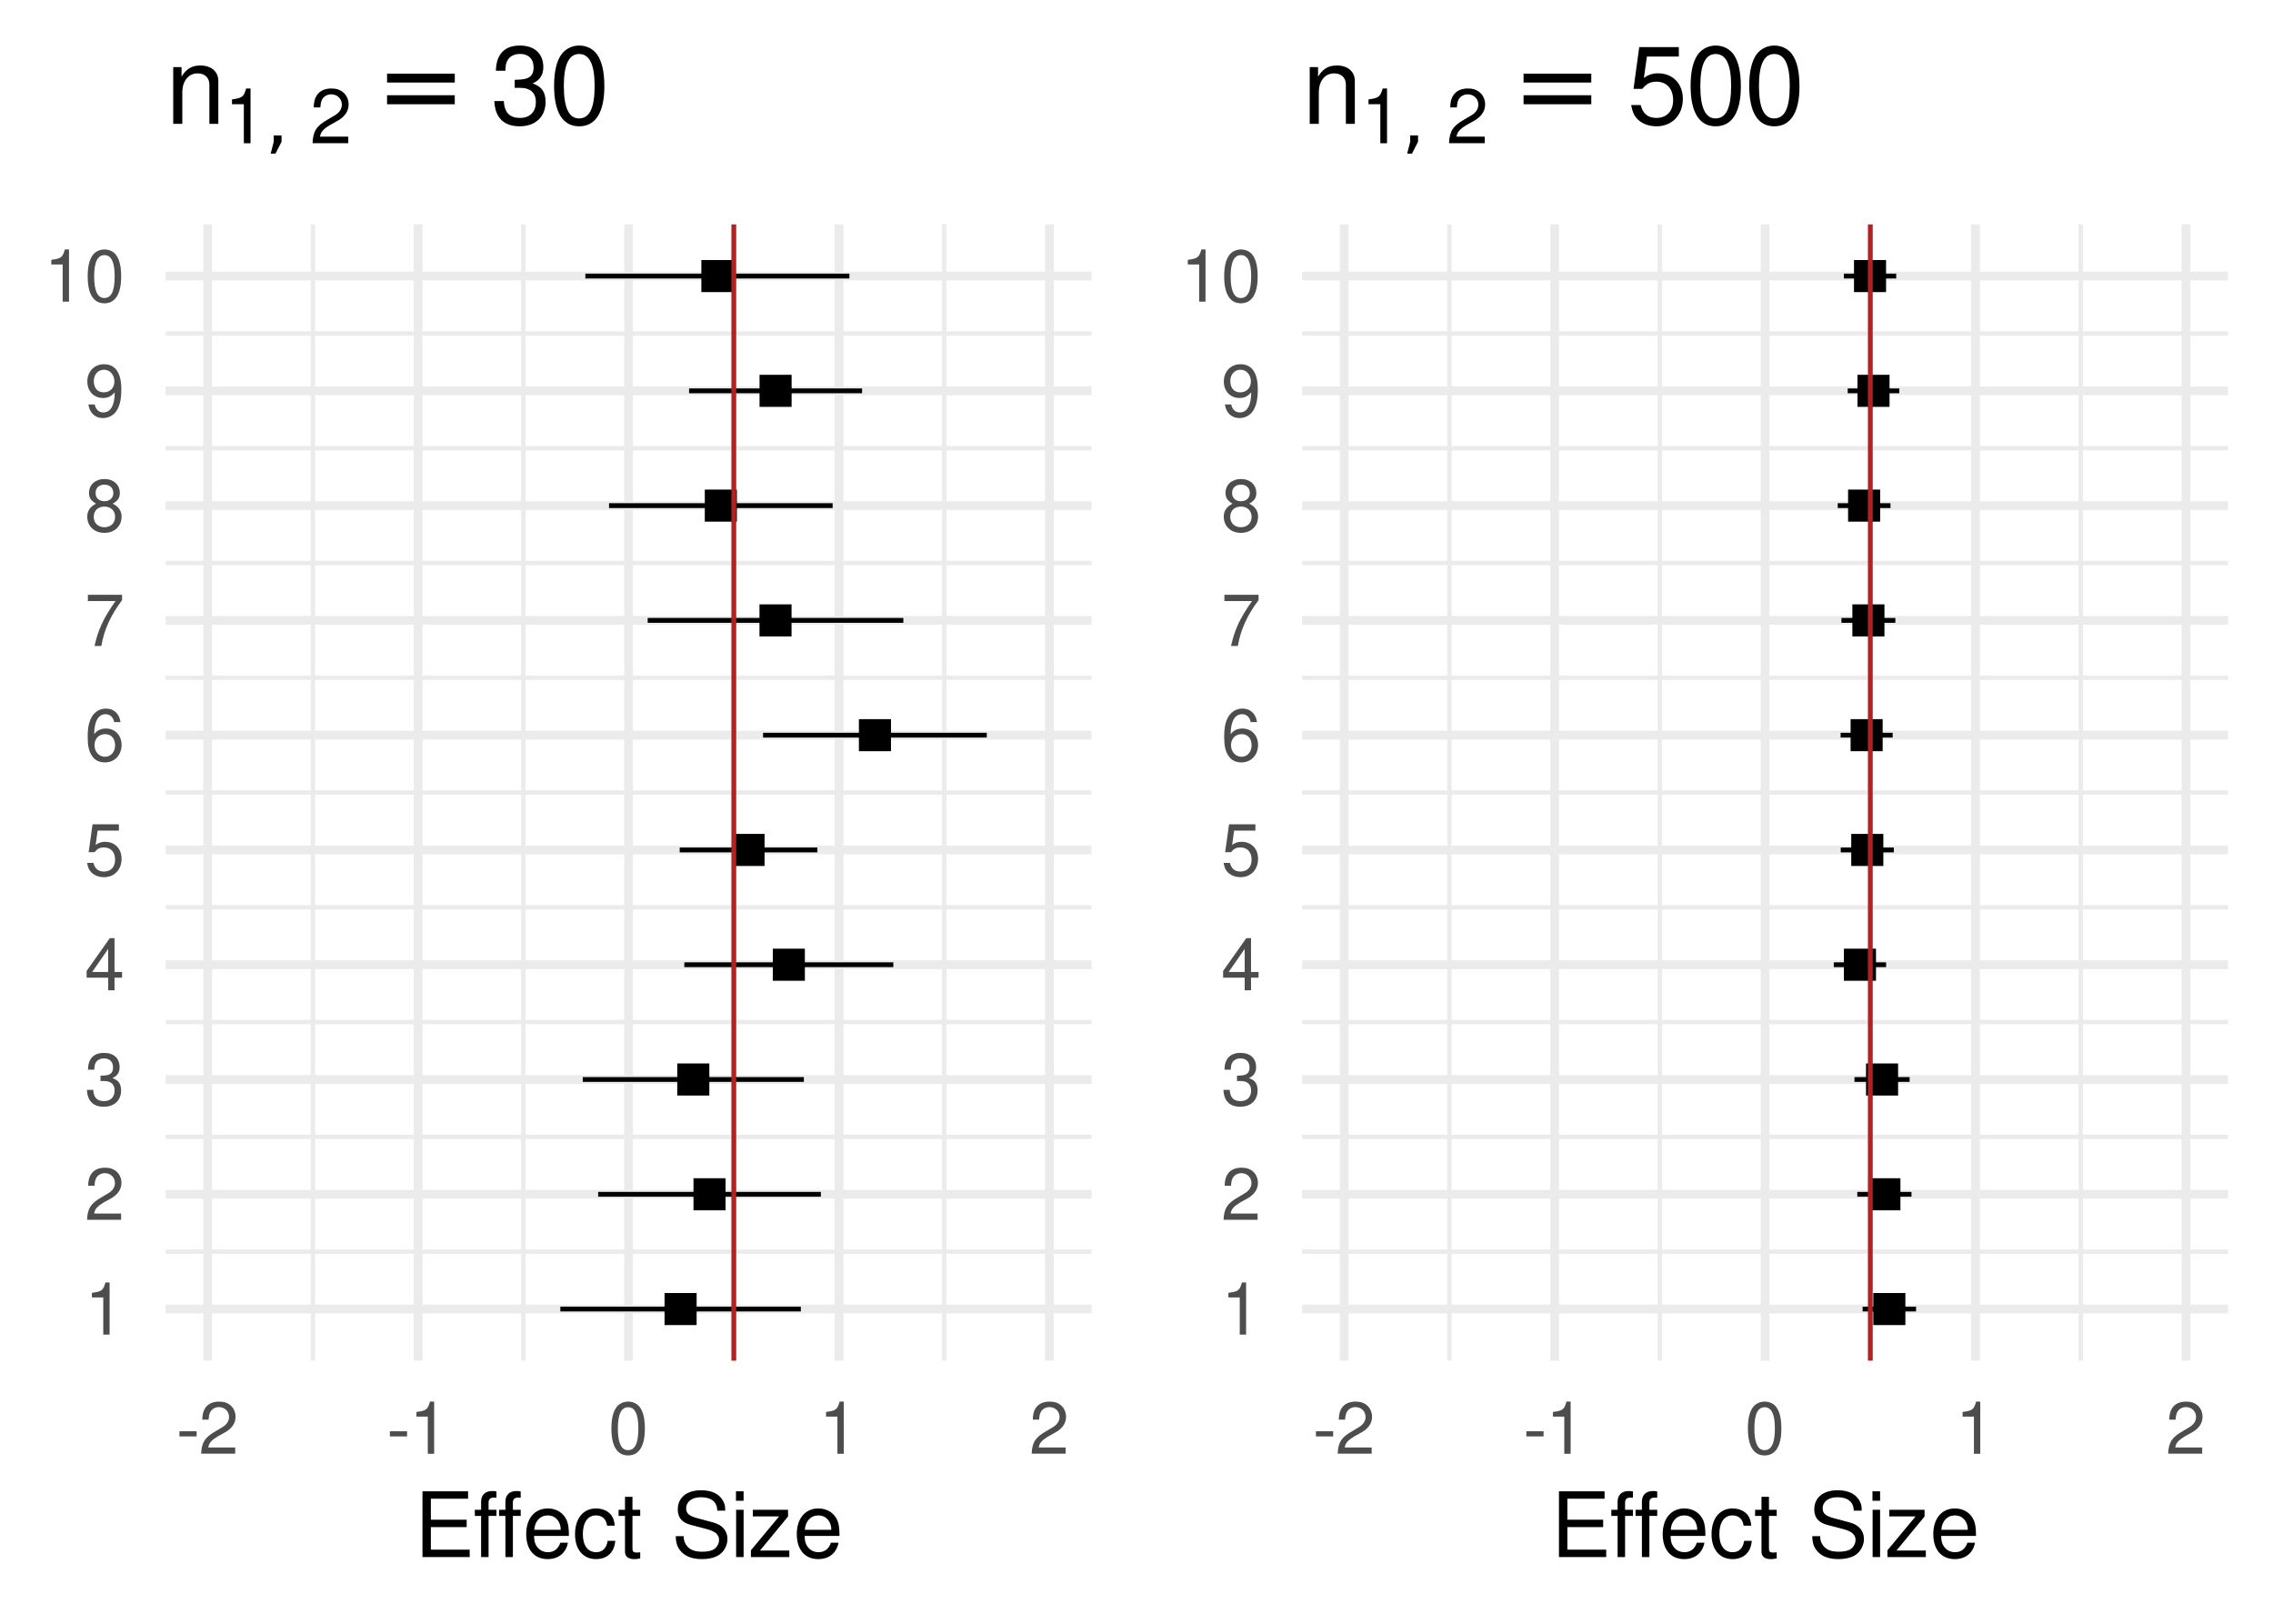 <?xml version="1.0" encoding="UTF-8"?>
<svg xmlns="http://www.w3.org/2000/svg" xmlns:xlink="http://www.w3.org/1999/xlink" width="504pt" height="360pt" viewBox="0 0 504 360" version="1.1">
<defs>
<g>
<symbol overflow="visible" id="glyph0-0">
<path style="stroke:none;" d=""/>
</symbol>
<symbol overflow="visible" id="glyph0-1">
<path style="stroke:none;" d="M 4.141 -8.234 L 4.141 0 L 5.547 0 L 5.547 -11.562 L 4.625 -11.562 C 4.125 -9.797 3.812 -9.547 1.625 -9.266 L 1.625 -8.234 Z M 4.141 -8.234 "/>
</symbol>
<symbol overflow="visible" id="glyph0-2">
<path style="stroke:none;" d="M 8.094 -1.391 L 2.125 -1.391 C 2.266 -2.359 2.781 -2.953 4.172 -3.812 L 5.781 -4.703 C 7.359 -5.578 8.172 -6.766 8.172 -8.188 C 8.172 -9.156 7.797 -10.047 7.125 -10.672 C 6.453 -11.281 5.609 -11.562 4.547 -11.562 C 3.109 -11.562 2.031 -11.062 1.406 -10.062 C 1.016 -9.453 0.828 -8.734 0.797 -7.562 L 2.203 -7.562 C 2.25 -8.359 2.359 -8.812 2.547 -9.203 C 2.906 -9.906 3.641 -10.344 4.5 -10.344 C 5.781 -10.344 6.734 -9.406 6.734 -8.156 C 6.734 -7.234 6.203 -6.438 5.203 -5.859 L 3.734 -4.984 C 1.359 -3.625 0.672 -2.547 0.547 -0.016 L 8.094 -0.016 Z M 8.094 -1.391 "/>
</symbol>
<symbol overflow="visible" id="glyph0-3">
<path style="stroke:none;" d="M 3.531 -5.328 L 4.297 -5.328 C 5.844 -5.328 6.656 -4.609 6.656 -3.219 C 6.656 -1.766 5.781 -0.875 4.312 -0.875 C 2.766 -0.875 2.016 -1.656 1.922 -3.359 L 0.516 -3.359 C 0.578 -2.438 0.734 -1.828 1.016 -1.312 C 1.594 -0.188 2.703 0.375 4.25 0.375 C 6.594 0.375 8.094 -1.047 8.094 -3.234 C 8.094 -4.703 7.531 -5.5 6.172 -5.984 C 7.234 -6.422 7.766 -7.219 7.766 -8.391 C 7.766 -10.375 6.469 -11.562 4.297 -11.562 C 2.016 -11.562 0.797 -10.281 0.75 -7.844 L 2.156 -7.844 C 2.172 -8.547 2.234 -8.938 2.422 -9.297 C 2.734 -9.953 3.438 -10.344 4.312 -10.344 C 5.562 -10.344 6.312 -9.578 6.312 -8.344 C 6.312 -7.516 6.031 -7.031 5.406 -6.75 C 5.031 -6.594 4.516 -6.531 3.531 -6.516 Z M 3.531 -5.328 "/>
</symbol>
<symbol overflow="visible" id="glyph0-4">
<path style="stroke:none;" d="M 5.234 -2.797 L 5.234 0 L 6.641 0 L 6.641 -2.797 L 8.312 -2.797 L 8.312 -4.062 L 6.641 -4.062 L 6.641 -11.562 L 5.594 -11.562 L 0.453 -4.281 L 0.453 -2.797 Z M 5.234 -4.062 L 1.688 -4.062 L 5.234 -9.172 Z M 5.234 -4.062 "/>
</symbol>
<symbol overflow="visible" id="glyph0-5">
<path style="stroke:none;" d="M 7.609 -11.344 L 1.766 -11.344 L 0.906 -5.172 L 2.203 -5.172 C 2.859 -5.953 3.406 -6.219 4.297 -6.219 C 5.828 -6.219 6.766 -5.188 6.766 -3.5 C 6.766 -1.875 5.828 -0.875 4.281 -0.875 C 3.062 -0.875 2.297 -1.5 1.969 -2.781 L 0.562 -2.781 C 0.75 -1.859 0.906 -1.406 1.25 -0.984 C 1.891 -0.125 3.047 0.375 4.312 0.375 C 6.609 0.375 8.203 -1.297 8.203 -3.703 C 8.203 -5.938 6.719 -7.469 4.547 -7.469 C 3.75 -7.469 3.109 -7.266 2.453 -6.781 L 2.891 -9.953 L 7.609 -9.953 Z M 7.609 -11.344 "/>
</symbol>
<symbol overflow="visible" id="glyph0-6">
<path style="stroke:none;" d="M 7.969 -8.562 C 7.703 -10.453 6.484 -11.562 4.75 -11.562 C 3.5 -11.562 2.391 -10.953 1.719 -9.922 C 0.984 -8.781 0.688 -7.375 0.688 -5.281 C 0.688 -3.328 0.953 -2.094 1.641 -1.078 C 2.25 -0.125 3.25 0.375 4.5 0.375 C 6.656 0.375 8.203 -1.25 8.203 -3.5 C 8.203 -5.625 6.766 -7.141 4.734 -7.141 C 3.609 -7.141 2.734 -6.719 2.125 -5.875 C 2.141 -8.734 3.047 -10.312 4.656 -10.312 C 5.641 -10.312 6.344 -9.688 6.562 -8.562 Z M 4.562 -5.891 C 5.922 -5.891 6.766 -4.922 6.766 -3.391 C 6.766 -1.938 5.812 -0.875 4.516 -0.875 C 3.203 -0.875 2.203 -1.984 2.203 -3.453 C 2.203 -4.891 3.172 -5.891 4.562 -5.891 Z M 4.562 -5.891 "/>
</symbol>
<symbol overflow="visible" id="glyph0-7">
<path style="stroke:none;" d="M 8.312 -11.344 L 0.734 -11.344 L 0.734 -9.953 L 6.859 -9.953 C 4.156 -6.094 3.062 -3.734 2.203 0 L 3.719 0 C 4.344 -3.625 5.766 -6.75 8.312 -10.156 Z M 8.312 -11.344 "/>
</symbol>
<symbol overflow="visible" id="glyph0-8">
<path style="stroke:none;" d="M 6.25 -6.094 C 7.438 -6.812 7.812 -7.391 7.812 -8.484 C 7.812 -10.297 6.422 -11.562 4.406 -11.562 C 2.406 -11.562 0.984 -10.297 0.984 -8.5 C 0.984 -7.391 1.359 -6.828 2.531 -6.094 C 1.234 -5.438 0.594 -4.5 0.594 -3.219 C 0.594 -1.109 2.141 0.375 4.406 0.375 C 6.641 0.375 8.203 -1.109 8.203 -3.219 C 8.203 -4.5 7.562 -5.438 6.25 -6.094 Z M 4.406 -10.312 C 5.594 -10.312 6.375 -9.594 6.375 -8.453 C 6.375 -7.359 5.578 -6.641 4.406 -6.641 C 3.203 -6.641 2.438 -7.359 2.438 -8.484 C 2.438 -9.594 3.203 -10.312 4.406 -10.312 Z M 4.406 -5.453 C 5.812 -5.453 6.766 -4.531 6.766 -3.188 C 6.766 -1.797 5.828 -0.875 4.375 -0.875 C 2.984 -0.875 2.031 -1.828 2.031 -3.172 C 2.031 -4.547 2.969 -5.453 4.406 -5.453 Z M 4.406 -5.453 "/>
</symbol>
<symbol overflow="visible" id="glyph0-9">
<path style="stroke:none;" d="M 0.844 -2.641 C 1.125 -0.75 2.344 0.375 4.062 0.375 C 5.328 0.375 6.453 -0.234 7.125 -1.281 C 7.828 -2.422 8.141 -3.828 8.141 -5.922 C 8.141 -7.875 7.859 -9.109 7.188 -10.125 C 6.562 -11.078 5.562 -11.562 4.312 -11.562 C 2.156 -11.562 0.609 -9.953 0.609 -7.719 C 0.609 -5.578 2.047 -4.078 4.094 -4.078 C 5.172 -4.078 5.969 -4.469 6.688 -5.344 C 6.672 -2.469 5.781 -0.875 4.156 -0.875 C 3.172 -0.875 2.484 -1.516 2.25 -2.641 Z M 4.297 -10.344 C 5.609 -10.344 6.609 -9.234 6.609 -7.75 C 6.609 -6.312 5.641 -5.328 4.25 -5.328 C 2.891 -5.328 2.047 -6.281 2.047 -7.828 C 2.047 -9.281 2.984 -10.344 4.297 -10.344 Z M 4.297 -10.344 "/>
</symbol>
<symbol overflow="visible" id="glyph0-10">
<path style="stroke:none;" d="M 4.406 -11.562 C 3.344 -11.562 2.391 -11.094 1.797 -10.297 C 1.062 -9.281 0.688 -7.75 0.688 -5.594 C 0.688 -1.703 1.969 0.375 4.406 0.375 C 6.797 0.375 8.109 -1.703 8.109 -5.5 C 8.109 -7.75 7.766 -9.25 7.016 -10.297 C 6.422 -11.109 5.469 -11.562 4.406 -11.562 Z M 4.406 -10.312 C 5.922 -10.312 6.672 -8.766 6.672 -5.625 C 6.672 -2.344 5.938 -0.797 4.375 -0.797 C 2.875 -0.797 2.125 -2.406 2.125 -5.578 C 2.125 -8.766 2.875 -10.312 4.406 -10.312 Z M 4.406 -10.312 "/>
</symbol>
<symbol overflow="visible" id="glyph0-11">
<path style="stroke:none;" d="M 4.547 -4.984 L 0.734 -4.984 L 0.734 -3.844 L 4.547 -3.844 Z M 4.547 -4.984 "/>
</symbol>
<symbol overflow="visible" id="glyph1-0">
<path style="stroke:none;" d=""/>
</symbol>
<symbol overflow="visible" id="glyph1-1">
<path style="stroke:none;" d="M 3.656 -6.641 L 11.594 -6.641 L 11.594 -8.281 L 3.656 -8.281 L 3.656 -12.938 L 11.906 -12.938 L 11.906 -14.578 L 1.797 -14.578 L 1.797 0 L 12.266 0 L 12.266 -1.641 L 3.656 -1.641 Z M 3.656 -6.641 "/>
</symbol>
<symbol overflow="visible" id="glyph1-2">
<path style="stroke:none;" d="M 5.203 -10.484 L 3.453 -10.484 L 3.453 -12.125 C 3.453 -12.812 3.844 -13.188 4.625 -13.188 C 4.766 -13.188 4.812 -13.188 5.203 -13.156 L 5.203 -14.547 C 4.812 -14.625 4.594 -14.641 4.266 -14.641 C 2.719 -14.641 1.797 -13.766 1.797 -12.266 L 1.797 -10.484 L 0.406 -10.484 L 0.406 -9.125 L 1.797 -9.125 L 1.797 0 L 3.453 0 L 3.453 -9.125 L 5.203 -9.125 Z M 10.578 -10.484 L 8.844 -10.484 L 8.844 -12.125 C 8.844 -12.812 9.219 -13.188 10 -13.188 C 10.141 -13.188 10.203 -13.188 10.578 -13.156 L 10.578 -14.547 C 10.203 -14.625 9.984 -14.641 9.641 -14.641 C 8.094 -14.641 7.188 -13.766 7.188 -12.266 L 7.188 -10.484 L 5.781 -10.484 L 5.781 -9.125 L 7.188 -9.125 L 7.188 0 L 8.844 0 L 8.844 -9.125 L 10.578 -9.125 Z M 10.578 -10.484 "/>
</symbol>
<symbol overflow="visible" id="glyph1-3">
<path style="stroke:none;" d="M 10.266 -4.688 C 10.266 -6.281 10.141 -7.234 9.844 -8.016 C 9.156 -9.734 7.562 -10.781 5.594 -10.781 C 2.688 -10.781 0.797 -8.562 0.797 -5.094 C 0.797 -1.641 2.594 0.453 5.562 0.453 C 7.953 0.453 9.625 -0.906 10.047 -3.188 L 8.359 -3.188 C 7.906 -1.797 6.953 -1.078 5.625 -1.078 C 4.562 -1.078 3.656 -1.562 3.094 -2.438 C 2.703 -3.047 2.562 -3.641 2.547 -4.688 Z M 2.578 -6.047 C 2.719 -7.984 3.906 -9.234 5.578 -9.234 C 7.281 -9.234 8.453 -7.922 8.453 -6.047 Z M 2.578 -6.047 "/>
</symbol>
<symbol overflow="visible" id="glyph1-4">
<path style="stroke:none;" d="M 9.422 -6.953 C 9.344 -7.984 9.125 -8.641 8.719 -9.219 C 8 -10.203 6.734 -10.781 5.281 -10.781 C 2.438 -10.781 0.625 -8.547 0.625 -5.062 C 0.625 -1.688 2.422 0.453 5.266 0.453 C 7.766 0.453 9.344 -1.047 9.547 -3.594 L 7.859 -3.594 C 7.578 -1.922 6.719 -1.078 5.297 -1.078 C 3.453 -1.078 2.359 -2.578 2.359 -5.062 C 2.359 -7.688 3.438 -9.234 5.266 -9.234 C 6.656 -9.234 7.547 -8.422 7.734 -6.953 Z M 9.422 -6.953 "/>
</symbol>
<symbol overflow="visible" id="glyph1-5">
<path style="stroke:none;" d="M 5.078 -10.484 L 3.359 -10.484 L 3.359 -13.359 L 1.703 -13.359 L 1.703 -10.484 L 0.281 -10.484 L 0.281 -9.125 L 1.703 -9.125 L 1.703 -1.203 C 1.703 -0.125 2.422 0.453 3.719 0.453 C 4.156 0.453 4.516 0.422 5.078 0.312 L 5.078 -1.078 C 4.844 -1.016 4.625 -1 4.281 -1 C 3.562 -1 3.359 -1.203 3.359 -1.938 L 3.359 -9.125 L 5.078 -9.125 Z M 5.078 -10.484 "/>
</symbol>
<symbol overflow="visible" id="glyph1-6">
<path style="stroke:none;" d=""/>
</symbol>
<symbol overflow="visible" id="glyph1-7">
<path style="stroke:none;" d="M 11.922 -10.297 C 11.922 -11.297 11.859 -11.578 11.547 -12.266 C 10.734 -13.938 9.047 -14.812 6.578 -14.812 C 3.375 -14.812 1.406 -13.188 1.406 -10.547 C 1.406 -8.766 2.344 -7.641 4.266 -7.141 L 7.875 -6.188 C 9.734 -5.703 10.562 -4.953 10.562 -3.812 C 10.562 -3.047 10.141 -2.234 9.516 -1.797 C 8.938 -1.375 8.016 -1.188 6.844 -1.188 C 5.234 -1.188 4.188 -1.562 3.484 -2.406 C 2.938 -3.047 2.703 -3.734 2.719 -4.641 L 0.953 -4.641 C 0.984 -3.297 1.234 -2.422 1.812 -1.625 C 2.812 -0.234 4.5 0.453 6.719 0.453 C 8.453 0.453 9.875 0.062 10.812 -0.656 C 11.797 -1.438 12.422 -2.734 12.422 -4 C 12.422 -5.797 11.297 -7.125 9.312 -7.656 L 5.656 -8.641 C 3.906 -9.125 3.266 -9.688 3.266 -10.797 C 3.266 -12.281 4.562 -13.266 6.516 -13.266 C 8.844 -13.266 10.141 -12.219 10.156 -10.297 Z M 11.922 -10.297 "/>
</symbol>
<symbol overflow="visible" id="glyph1-8">
<path style="stroke:none;" d="M 3 -10.484 L 1.344 -10.484 L 1.344 0 L 3 0 Z M 3 -14.578 L 1.312 -14.578 L 1.312 -12.484 L 3 -12.484 Z M 3 -14.578 "/>
</symbol>
<symbol overflow="visible" id="glyph1-9">
<path style="stroke:none;" d="M 8.859 -10.484 L 1.047 -10.484 L 1.047 -9.016 L 6.875 -9.016 L 0.625 -1.5 L 0.625 0 L 9.141 0 L 9.141 -1.453 L 2.641 -1.453 L 8.859 -9 Z M 8.859 -10.484 "/>
</symbol>
<symbol overflow="visible" id="glyph2-0">
<path style="stroke:none;" d=""/>
</symbol>
<symbol overflow="visible" id="glyph2-1">
<path style="stroke:none;" d="M 1.688 -12.578 L 1.688 0 L 3.703 0 L 3.703 -6.938 C 3.703 -9.5 5.047 -11.188 7.109 -11.188 C 8.688 -11.188 9.703 -10.219 9.703 -8.719 L 9.703 0 L 11.688 0 L 11.688 -9.5 C 11.688 -11.594 10.125 -12.938 7.703 -12.938 C 5.828 -12.938 4.625 -12.219 3.531 -10.469 L 3.531 -12.578 Z M 1.688 -12.578 "/>
</symbol>
<symbol overflow="visible" id="glyph2-2">
<path style="stroke:none;" d="M 5.297 -7.984 L 6.453 -7.984 C 8.766 -7.984 9.984 -6.906 9.984 -4.828 C 9.984 -2.641 8.656 -1.312 6.484 -1.312 C 4.156 -1.312 3.031 -2.5 2.875 -5.047 L 0.766 -5.047 C 0.859 -3.641 1.109 -2.734 1.516 -1.969 C 2.406 -0.281 4.062 0.547 6.391 0.547 C 9.891 0.547 12.141 -1.562 12.141 -4.844 C 12.141 -7.062 11.297 -8.25 9.266 -8.969 C 10.844 -9.625 11.641 -10.828 11.641 -12.578 C 11.641 -15.547 9.703 -17.359 6.453 -17.359 C 3.031 -17.359 1.203 -15.438 1.125 -11.766 L 3.234 -11.766 C 3.266 -12.812 3.359 -13.422 3.625 -13.938 C 4.109 -14.922 5.156 -15.5 6.484 -15.5 C 8.359 -15.5 9.484 -14.375 9.484 -12.5 C 9.484 -11.281 9.047 -10.531 8.109 -10.125 C 7.531 -9.891 6.766 -9.797 5.297 -9.766 Z M 5.297 -7.984 "/>
</symbol>
<symbol overflow="visible" id="glyph2-3">
<path style="stroke:none;" d="M 6.594 -17.359 C 5.016 -17.359 3.578 -16.625 2.688 -15.453 C 1.578 -13.922 1.031 -11.609 1.031 -8.406 C 1.031 -2.547 2.953 0.547 6.594 0.547 C 10.203 0.547 12.172 -2.547 12.172 -8.25 C 12.172 -11.609 11.641 -13.875 10.516 -15.453 C 9.625 -16.656 8.203 -17.359 6.594 -17.359 Z M 6.594 -15.484 C 8.875 -15.484 10.016 -13.156 10.016 -8.453 C 10.016 -3.5 8.906 -1.203 6.547 -1.203 C 4.312 -1.203 3.188 -3.594 3.188 -8.375 C 3.188 -13.156 4.312 -15.484 6.594 -15.484 Z M 6.594 -15.484 "/>
</symbol>
<symbol overflow="visible" id="glyph2-4">
<path style="stroke:none;" d="M 11.422 -17.016 L 2.641 -17.016 L 1.375 -7.75 L 3.312 -7.75 C 4.297 -8.922 5.109 -9.344 6.453 -9.344 C 8.734 -9.344 10.156 -7.781 10.156 -5.25 C 10.156 -2.812 8.734 -1.312 6.438 -1.312 C 4.578 -1.312 3.453 -2.25 2.953 -4.172 L 0.844 -4.172 C 1.125 -2.781 1.375 -2.109 1.875 -1.484 C 2.828 -0.188 4.562 0.547 6.484 0.547 C 9.906 0.547 12.312 -1.938 12.312 -5.547 C 12.312 -8.906 10.078 -11.203 6.812 -11.203 C 5.609 -11.203 4.656 -10.891 3.672 -10.172 L 4.344 -14.922 L 11.422 -14.922 Z M 11.422 -17.016 "/>
</symbol>
<symbol overflow="visible" id="glyph3-0">
<path style="stroke:none;" d=""/>
</symbol>
<symbol overflow="visible" id="glyph3-1">
<path style="stroke:none;" d="M 4.344 -8.656 L 4.344 0 L 5.828 0 L 5.828 -12.141 L 4.859 -12.141 C 4.328 -10.281 4 -10.031 1.719 -9.719 L 1.719 -8.656 Z M 4.344 -8.656 "/>
</symbol>
<symbol overflow="visible" id="glyph3-2">
<path style="stroke:none;" d="M 8.5 -1.469 L 2.234 -1.469 C 2.391 -2.469 2.922 -3.109 4.391 -4 L 6.062 -4.938 C 7.719 -5.859 8.578 -7.109 8.578 -8.594 C 8.578 -9.609 8.188 -10.547 7.469 -11.203 C 6.766 -11.844 5.891 -12.141 4.766 -12.141 C 3.266 -12.141 2.141 -11.609 1.484 -10.562 C 1.062 -9.922 0.875 -9.172 0.844 -7.938 L 2.312 -7.938 C 2.375 -8.766 2.469 -9.25 2.672 -9.656 C 3.062 -10.391 3.828 -10.844 4.719 -10.844 C 6.062 -10.844 7.078 -9.875 7.078 -8.562 C 7.078 -7.594 6.516 -6.75 5.453 -6.141 L 3.906 -5.234 C 1.422 -3.812 0.703 -2.672 0.578 -0.016 L 8.5 -0.016 Z M 8.5 -1.469 "/>
</symbol>
<symbol overflow="visible" id="glyph4-0">
<path style="stroke:none;" d="M 0.844 2.969 L 0.844 -11.844 L 9.234 -11.844 L 9.234 2.969 Z M 1.781 2.031 L 8.297 2.031 L 8.297 -10.906 L 1.781 -10.906 Z M 1.781 2.031 "/>
</symbol>
<symbol overflow="visible" id="glyph4-1">
<path style="stroke:none;" d="M 1.969 -2.078 L 3.703 -2.078 L 3.703 -0.672 L 2.359 1.953 L 1.297 1.953 L 1.969 -0.672 Z M 1.969 -2.078 "/>
</symbol>
<symbol overflow="visible" id="glyph4-2">
<path style="stroke:none;" d=""/>
</symbol>
<symbol overflow="visible" id="glyph5-0">
<path style="stroke:none;" d="M 1.203 4.25 L 1.203 -16.922 L 13.203 -16.922 L 13.203 4.25 Z M 2.547 2.906 L 11.859 2.906 L 11.859 -15.578 L 2.547 -15.578 Z M 2.547 2.906 "/>
</symbol>
<symbol overflow="visible" id="glyph5-1">
<path style="stroke:none;" d="M 2.547 -10.906 L 17.562 -10.906 L 17.562 -8.938 L 2.547 -8.938 Z M 2.547 -6.125 L 17.562 -6.125 L 17.562 -4.125 L 2.547 -4.125 Z M 2.547 -6.125 "/>
</symbol>
</g>
<clipPath id="clip1">
  <path d="M 36.723 277 L 242.039 277 L 242.039 278 L 36.723 278 Z M 36.723 277 "/>
</clipPath>
<clipPath id="clip2">
  <path d="M 36.723 251 L 242.039 251 L 242.039 253 L 36.723 253 Z M 36.723 251 "/>
</clipPath>
<clipPath id="clip3">
  <path d="M 36.723 226 L 242.039 226 L 242.039 228 L 36.723 228 Z M 36.723 226 "/>
</clipPath>
<clipPath id="clip4">
  <path d="M 36.723 200 L 242.039 200 L 242.039 202 L 36.723 202 Z M 36.723 200 "/>
</clipPath>
<clipPath id="clip5">
  <path d="M 36.723 175 L 242.039 175 L 242.039 177 L 36.723 177 Z M 36.723 175 "/>
</clipPath>
<clipPath id="clip6">
  <path d="M 36.723 149 L 242.039 149 L 242.039 151 L 36.723 151 Z M 36.723 149 "/>
</clipPath>
<clipPath id="clip7">
  <path d="M 36.723 124 L 242.039 124 L 242.039 126 L 36.723 126 Z M 36.723 124 "/>
</clipPath>
<clipPath id="clip8">
  <path d="M 36.723 98 L 242.039 98 L 242.039 100 L 36.723 100 Z M 36.723 98 "/>
</clipPath>
<clipPath id="clip9">
  <path d="M 36.723 73 L 242.039 73 L 242.039 75 L 36.723 75 Z M 36.723 73 "/>
</clipPath>
<clipPath id="clip10">
  <path d="M 68 49.754 L 70 49.754 L 70 301.68 L 68 301.68 Z M 68 49.754 "/>
</clipPath>
<clipPath id="clip11">
  <path d="M 115 49.754 L 117 49.754 L 117 301.68 L 115 301.68 Z M 115 49.754 "/>
</clipPath>
<clipPath id="clip12">
  <path d="M 162 49.754 L 164 49.754 L 164 301.68 L 162 301.68 Z M 162 49.754 "/>
</clipPath>
<clipPath id="clip13">
  <path d="M 208 49.754 L 210 49.754 L 210 301.68 L 208 301.68 Z M 208 49.754 "/>
</clipPath>
<clipPath id="clip14">
  <path d="M 36.723 289 L 242.039 289 L 242.039 292 L 36.723 292 Z M 36.723 289 "/>
</clipPath>
<clipPath id="clip15">
  <path d="M 36.723 263 L 242.039 263 L 242.039 266 L 36.723 266 Z M 36.723 263 "/>
</clipPath>
<clipPath id="clip16">
  <path d="M 36.723 238 L 242.039 238 L 242.039 241 L 36.723 241 Z M 36.723 238 "/>
</clipPath>
<clipPath id="clip17">
  <path d="M 36.723 212 L 242.039 212 L 242.039 215 L 36.723 215 Z M 36.723 212 "/>
</clipPath>
<clipPath id="clip18">
  <path d="M 36.723 187 L 242.039 187 L 242.039 190 L 36.723 190 Z M 36.723 187 "/>
</clipPath>
<clipPath id="clip19">
  <path d="M 36.723 162 L 242.039 162 L 242.039 164 L 36.723 164 Z M 36.723 162 "/>
</clipPath>
<clipPath id="clip20">
  <path d="M 36.723 136 L 242.039 136 L 242.039 139 L 36.723 139 Z M 36.723 136 "/>
</clipPath>
<clipPath id="clip21">
  <path d="M 36.723 111 L 242.039 111 L 242.039 114 L 36.723 114 Z M 36.723 111 "/>
</clipPath>
<clipPath id="clip22">
  <path d="M 36.723 85 L 242.039 85 L 242.039 88 L 36.723 88 Z M 36.723 85 "/>
</clipPath>
<clipPath id="clip23">
  <path d="M 36.723 60 L 242.039 60 L 242.039 63 L 36.723 63 Z M 36.723 60 "/>
</clipPath>
<clipPath id="clip24">
  <path d="M 45 49.754 L 48 49.754 L 48 301.68 L 45 301.68 Z M 45 49.754 "/>
</clipPath>
<clipPath id="clip25">
  <path d="M 91 49.754 L 94 49.754 L 94 301.68 L 91 301.68 Z M 91 49.754 "/>
</clipPath>
<clipPath id="clip26">
  <path d="M 138 49.754 L 141 49.754 L 141 301.68 L 138 301.68 Z M 138 49.754 "/>
</clipPath>
<clipPath id="clip27">
  <path d="M 185 49.754 L 188 49.754 L 188 301.68 L 185 301.68 Z M 185 49.754 "/>
</clipPath>
<clipPath id="clip28">
  <path d="M 231 49.754 L 234 49.754 L 234 301.68 L 231 301.68 Z M 231 49.754 "/>
</clipPath>
<clipPath id="clip29">
  <path d="M 162 49.754 L 164 49.754 L 164 301.68 L 162 301.68 Z M 162 49.754 "/>
</clipPath>
<clipPath id="clip30">
  <path d="M 288.723 277 L 494.039 277 L 494.039 278 L 288.723 278 Z M 288.723 277 "/>
</clipPath>
<clipPath id="clip31">
  <path d="M 288.723 251 L 494.039 251 L 494.039 253 L 288.723 253 Z M 288.723 251 "/>
</clipPath>
<clipPath id="clip32">
  <path d="M 288.723 226 L 494.039 226 L 494.039 228 L 288.723 228 Z M 288.723 226 "/>
</clipPath>
<clipPath id="clip33">
  <path d="M 288.723 200 L 494.039 200 L 494.039 202 L 288.723 202 Z M 288.723 200 "/>
</clipPath>
<clipPath id="clip34">
  <path d="M 288.723 175 L 494.039 175 L 494.039 177 L 288.723 177 Z M 288.723 175 "/>
</clipPath>
<clipPath id="clip35">
  <path d="M 288.723 149 L 494.039 149 L 494.039 151 L 288.723 151 Z M 288.723 149 "/>
</clipPath>
<clipPath id="clip36">
  <path d="M 288.723 124 L 494.039 124 L 494.039 126 L 288.723 126 Z M 288.723 124 "/>
</clipPath>
<clipPath id="clip37">
  <path d="M 288.723 98 L 494.039 98 L 494.039 100 L 288.723 100 Z M 288.723 98 "/>
</clipPath>
<clipPath id="clip38">
  <path d="M 288.723 73 L 494.039 73 L 494.039 75 L 288.723 75 Z M 288.723 73 "/>
</clipPath>
<clipPath id="clip39">
  <path d="M 320 49.754 L 322 49.754 L 322 301.68 L 320 301.68 Z M 320 49.754 "/>
</clipPath>
<clipPath id="clip40">
  <path d="M 367 49.754 L 369 49.754 L 369 301.68 L 367 301.68 Z M 367 49.754 "/>
</clipPath>
<clipPath id="clip41">
  <path d="M 414 49.754 L 416 49.754 L 416 301.68 L 414 301.68 Z M 414 49.754 "/>
</clipPath>
<clipPath id="clip42">
  <path d="M 460 49.754 L 462 49.754 L 462 301.68 L 460 301.68 Z M 460 49.754 "/>
</clipPath>
<clipPath id="clip43">
  <path d="M 288.723 289 L 494.039 289 L 494.039 292 L 288.723 292 Z M 288.723 289 "/>
</clipPath>
<clipPath id="clip44">
  <path d="M 288.723 263 L 494.039 263 L 494.039 266 L 288.723 266 Z M 288.723 263 "/>
</clipPath>
<clipPath id="clip45">
  <path d="M 288.723 238 L 494.039 238 L 494.039 241 L 288.723 241 Z M 288.723 238 "/>
</clipPath>
<clipPath id="clip46">
  <path d="M 288.723 212 L 494.039 212 L 494.039 215 L 288.723 215 Z M 288.723 212 "/>
</clipPath>
<clipPath id="clip47">
  <path d="M 288.723 187 L 494.039 187 L 494.039 190 L 288.723 190 Z M 288.723 187 "/>
</clipPath>
<clipPath id="clip48">
  <path d="M 288.723 162 L 494.039 162 L 494.039 164 L 288.723 164 Z M 288.723 162 "/>
</clipPath>
<clipPath id="clip49">
  <path d="M 288.723 136 L 494.039 136 L 494.039 139 L 288.723 139 Z M 288.723 136 "/>
</clipPath>
<clipPath id="clip50">
  <path d="M 288.723 111 L 494.039 111 L 494.039 114 L 288.723 114 Z M 288.723 111 "/>
</clipPath>
<clipPath id="clip51">
  <path d="M 288.723 85 L 494.039 85 L 494.039 88 L 288.723 88 Z M 288.723 85 "/>
</clipPath>
<clipPath id="clip52">
  <path d="M 288.723 60 L 494.039 60 L 494.039 63 L 288.723 63 Z M 288.723 60 "/>
</clipPath>
<clipPath id="clip53">
  <path d="M 297 49.754 L 300 49.754 L 300 301.68 L 297 301.68 Z M 297 49.754 "/>
</clipPath>
<clipPath id="clip54">
  <path d="M 343 49.754 L 346 49.754 L 346 301.68 L 343 301.68 Z M 343 49.754 "/>
</clipPath>
<clipPath id="clip55">
  <path d="M 390 49.754 L 393 49.754 L 393 301.68 L 390 301.68 Z M 390 49.754 "/>
</clipPath>
<clipPath id="clip56">
  <path d="M 437 49.754 L 440 49.754 L 440 301.68 L 437 301.68 Z M 437 49.754 "/>
</clipPath>
<clipPath id="clip57">
  <path d="M 483 49.754 L 486 49.754 L 486 301.68 L 483 301.68 Z M 483 49.754 "/>
</clipPath>
<clipPath id="clip58">
  <path d="M 414 49.754 L 416 49.754 L 416 301.68 L 414 301.68 Z M 414 49.754 "/>
</clipPath>
</defs>
<g id="surface101">
<rect x="0" y="0" width="504" height="360" style="fill:rgb(100%,100%,100%);fill-opacity:1;stroke:none;"/>
<g clip-path="url(#clip1)" clip-rule="nonzero">
<path style="fill:none;stroke-width:0.97;stroke-linecap:butt;stroke-linejoin:round;stroke:rgb(92.157%,92.157%,92.157%);stroke-opacity:1;stroke-miterlimit:10;" d="M 36.723 277.508 L 242.039 277.508 "/>
</g>
<g clip-path="url(#clip2)" clip-rule="nonzero">
<path style="fill:none;stroke-width:0.97;stroke-linecap:butt;stroke-linejoin:round;stroke:rgb(92.157%,92.157%,92.157%);stroke-opacity:1;stroke-miterlimit:10;" d="M 36.723 252.059 L 242.039 252.059 "/>
</g>
<g clip-path="url(#clip3)" clip-rule="nonzero">
<path style="fill:none;stroke-width:0.97;stroke-linecap:butt;stroke-linejoin:round;stroke:rgb(92.157%,92.157%,92.157%);stroke-opacity:1;stroke-miterlimit:10;" d="M 36.723 226.613 L 242.039 226.613 "/>
</g>
<g clip-path="url(#clip4)" clip-rule="nonzero">
<path style="fill:none;stroke-width:0.97;stroke-linecap:butt;stroke-linejoin:round;stroke:rgb(92.157%,92.157%,92.157%);stroke-opacity:1;stroke-miterlimit:10;" d="M 36.723 201.164 L 242.039 201.164 "/>
</g>
<g clip-path="url(#clip5)" clip-rule="nonzero">
<path style="fill:none;stroke-width:0.97;stroke-linecap:butt;stroke-linejoin:round;stroke:rgb(92.157%,92.157%,92.157%);stroke-opacity:1;stroke-miterlimit:10;" d="M 36.723 175.719 L 242.039 175.719 "/>
</g>
<g clip-path="url(#clip6)" clip-rule="nonzero">
<path style="fill:none;stroke-width:0.97;stroke-linecap:butt;stroke-linejoin:round;stroke:rgb(92.157%,92.157%,92.157%);stroke-opacity:1;stroke-miterlimit:10;" d="M 36.723 150.27 L 242.039 150.27 "/>
</g>
<g clip-path="url(#clip7)" clip-rule="nonzero">
<path style="fill:none;stroke-width:0.97;stroke-linecap:butt;stroke-linejoin:round;stroke:rgb(92.157%,92.157%,92.157%);stroke-opacity:1;stroke-miterlimit:10;" d="M 36.723 124.824 L 242.039 124.824 "/>
</g>
<g clip-path="url(#clip8)" clip-rule="nonzero">
<path style="fill:none;stroke-width:0.97;stroke-linecap:butt;stroke-linejoin:round;stroke:rgb(92.157%,92.157%,92.157%);stroke-opacity:1;stroke-miterlimit:10;" d="M 36.723 99.379 L 242.039 99.379 "/>
</g>
<g clip-path="url(#clip9)" clip-rule="nonzero">
<path style="fill:none;stroke-width:0.97;stroke-linecap:butt;stroke-linejoin:round;stroke:rgb(92.157%,92.157%,92.157%);stroke-opacity:1;stroke-miterlimit:10;" d="M 36.723 73.93 L 242.039 73.93 "/>
</g>
<g clip-path="url(#clip10)" clip-rule="nonzero">
<path style="fill:none;stroke-width:0.97;stroke-linecap:butt;stroke-linejoin:round;stroke:rgb(92.157%,92.157%,92.157%);stroke-opacity:1;stroke-miterlimit:10;" d="M 69.387 301.684 L 69.387 49.754 "/>
</g>
<g clip-path="url(#clip11)" clip-rule="nonzero">
<path style="fill:none;stroke-width:0.97;stroke-linecap:butt;stroke-linejoin:round;stroke:rgb(92.157%,92.157%,92.157%);stroke-opacity:1;stroke-miterlimit:10;" d="M 116.047 301.684 L 116.047 49.754 "/>
</g>
<g clip-path="url(#clip12)" clip-rule="nonzero">
<path style="fill:none;stroke-width:0.97;stroke-linecap:butt;stroke-linejoin:round;stroke:rgb(92.157%,92.157%,92.157%);stroke-opacity:1;stroke-miterlimit:10;" d="M 162.711 301.684 L 162.711 49.754 "/>
</g>
<g clip-path="url(#clip13)" clip-rule="nonzero">
<path style="fill:none;stroke-width:0.97;stroke-linecap:butt;stroke-linejoin:round;stroke:rgb(92.157%,92.157%,92.157%);stroke-opacity:1;stroke-miterlimit:10;" d="M 209.375 301.684 L 209.375 49.754 "/>
</g>
<g clip-path="url(#clip14)" clip-rule="nonzero">
<path style="fill:none;stroke-width:1.94;stroke-linecap:butt;stroke-linejoin:round;stroke:rgb(92.157%,92.157%,92.157%);stroke-opacity:1;stroke-miterlimit:10;" d="M 36.723 290.23 L 242.039 290.23 "/>
</g>
<g clip-path="url(#clip15)" clip-rule="nonzero">
<path style="fill:none;stroke-width:1.94;stroke-linecap:butt;stroke-linejoin:round;stroke:rgb(92.157%,92.157%,92.157%);stroke-opacity:1;stroke-miterlimit:10;" d="M 36.723 264.785 L 242.039 264.785 "/>
</g>
<g clip-path="url(#clip16)" clip-rule="nonzero">
<path style="fill:none;stroke-width:1.94;stroke-linecap:butt;stroke-linejoin:round;stroke:rgb(92.157%,92.157%,92.157%);stroke-opacity:1;stroke-miterlimit:10;" d="M 36.723 239.336 L 242.039 239.336 "/>
</g>
<g clip-path="url(#clip17)" clip-rule="nonzero">
<path style="fill:none;stroke-width:1.94;stroke-linecap:butt;stroke-linejoin:round;stroke:rgb(92.157%,92.157%,92.157%);stroke-opacity:1;stroke-miterlimit:10;" d="M 36.723 213.891 L 242.039 213.891 "/>
</g>
<g clip-path="url(#clip18)" clip-rule="nonzero">
<path style="fill:none;stroke-width:1.94;stroke-linecap:butt;stroke-linejoin:round;stroke:rgb(92.157%,92.157%,92.157%);stroke-opacity:1;stroke-miterlimit:10;" d="M 36.723 188.441 L 242.039 188.441 "/>
</g>
<g clip-path="url(#clip19)" clip-rule="nonzero">
<path style="fill:none;stroke-width:1.94;stroke-linecap:butt;stroke-linejoin:round;stroke:rgb(92.157%,92.157%,92.157%);stroke-opacity:1;stroke-miterlimit:10;" d="M 36.723 162.996 L 242.039 162.996 "/>
</g>
<g clip-path="url(#clip20)" clip-rule="nonzero">
<path style="fill:none;stroke-width:1.94;stroke-linecap:butt;stroke-linejoin:round;stroke:rgb(92.157%,92.157%,92.157%);stroke-opacity:1;stroke-miterlimit:10;" d="M 36.723 137.547 L 242.039 137.547 "/>
</g>
<g clip-path="url(#clip21)" clip-rule="nonzero">
<path style="fill:none;stroke-width:1.94;stroke-linecap:butt;stroke-linejoin:round;stroke:rgb(92.157%,92.157%,92.157%);stroke-opacity:1;stroke-miterlimit:10;" d="M 36.723 112.102 L 242.039 112.102 "/>
</g>
<g clip-path="url(#clip22)" clip-rule="nonzero">
<path style="fill:none;stroke-width:1.94;stroke-linecap:butt;stroke-linejoin:round;stroke:rgb(92.157%,92.157%,92.157%);stroke-opacity:1;stroke-miterlimit:10;" d="M 36.723 86.652 L 242.039 86.652 "/>
</g>
<g clip-path="url(#clip23)" clip-rule="nonzero">
<path style="fill:none;stroke-width:1.94;stroke-linecap:butt;stroke-linejoin:round;stroke:rgb(92.157%,92.157%,92.157%);stroke-opacity:1;stroke-miterlimit:10;" d="M 36.723 61.207 L 242.039 61.207 "/>
</g>
<g clip-path="url(#clip24)" clip-rule="nonzero">
<path style="fill:none;stroke-width:1.94;stroke-linecap:butt;stroke-linejoin:round;stroke:rgb(92.157%,92.157%,92.157%);stroke-opacity:1;stroke-miterlimit:10;" d="M 46.055 301.684 L 46.055 49.754 "/>
</g>
<g clip-path="url(#clip25)" clip-rule="nonzero">
<path style="fill:none;stroke-width:1.94;stroke-linecap:butt;stroke-linejoin:round;stroke:rgb(92.157%,92.157%,92.157%);stroke-opacity:1;stroke-miterlimit:10;" d="M 92.715 301.684 L 92.715 49.754 "/>
</g>
<g clip-path="url(#clip26)" clip-rule="nonzero">
<path style="fill:none;stroke-width:1.94;stroke-linecap:butt;stroke-linejoin:round;stroke:rgb(92.157%,92.157%,92.157%);stroke-opacity:1;stroke-miterlimit:10;" d="M 139.379 301.684 L 139.379 49.754 "/>
</g>
<g clip-path="url(#clip27)" clip-rule="nonzero">
<path style="fill:none;stroke-width:1.94;stroke-linecap:butt;stroke-linejoin:round;stroke:rgb(92.157%,92.157%,92.157%);stroke-opacity:1;stroke-miterlimit:10;" d="M 186.043 301.684 L 186.043 49.754 "/>
</g>
<g clip-path="url(#clip28)" clip-rule="nonzero">
<path style="fill:none;stroke-width:1.94;stroke-linecap:butt;stroke-linejoin:round;stroke:rgb(92.157%,92.157%,92.157%);stroke-opacity:1;stroke-miterlimit:10;" d="M 232.703 301.684 L 232.703 49.754 "/>
</g>
<path style=" stroke:none;fill-rule:nonzero;fill:rgb(0%,0%,0%);fill-opacity:1;" d="M 147.355 293.785 L 154.465 293.785 L 154.465 286.676 L 147.355 286.676 Z M 147.355 293.785 "/>
<path style=" stroke:none;fill-rule:nonzero;fill:rgb(0%,0%,0%);fill-opacity:1;" d="M 153.77 268.34 L 160.879 268.34 L 160.879 261.227 L 153.77 261.227 Z M 153.77 268.34 "/>
<path style=" stroke:none;fill-rule:nonzero;fill:rgb(0%,0%,0%);fill-opacity:1;" d="M 150.172 242.891 L 157.285 242.891 L 157.285 235.781 L 150.172 235.781 Z M 150.172 242.891 "/>
<path style=" stroke:none;fill-rule:nonzero;fill:rgb(0%,0%,0%);fill-opacity:1;" d="M 171.355 217.445 L 178.465 217.445 L 178.465 210.332 L 171.355 210.332 Z M 171.355 217.445 "/>
<path style=" stroke:none;fill-rule:nonzero;fill:rgb(0%,0%,0%);fill-opacity:1;" d="M 162.422 191.996 L 169.531 191.996 L 169.531 184.887 L 162.422 184.887 Z M 162.422 191.996 "/>
<path style=" stroke:none;fill-rule:nonzero;fill:rgb(0%,0%,0%);fill-opacity:1;" d="M 190.449 166.551 L 197.559 166.551 L 197.559 159.441 L 190.449 159.441 Z M 190.449 166.551 "/>
<path style=" stroke:none;fill-rule:nonzero;fill:rgb(0%,0%,0%);fill-opacity:1;" d="M 168.402 141.102 L 175.512 141.102 L 175.512 133.992 L 168.402 133.992 Z M 168.402 141.102 "/>
<path style=" stroke:none;fill-rule:nonzero;fill:rgb(0%,0%,0%);fill-opacity:1;" d="M 156.277 115.656 L 163.391 115.656 L 163.391 108.547 L 156.277 108.547 Z M 156.277 115.656 "/>
<path style=" stroke:none;fill-rule:nonzero;fill:rgb(0%,0%,0%);fill-opacity:1;" d="M 168.418 90.207 L 175.527 90.207 L 175.527 83.098 L 168.418 83.098 Z M 168.418 90.207 "/>
<path style=" stroke:none;fill-rule:nonzero;fill:rgb(0%,0%,0%);fill-opacity:1;" d="M 155.516 64.762 L 162.625 64.762 L 162.625 57.652 L 155.516 57.652 Z M 155.516 64.762 "/>
<path style="fill:none;stroke-width:1.067;stroke-linecap:butt;stroke-linejoin:round;stroke:rgb(0%,0%,0%);stroke-opacity:1;stroke-miterlimit:10;" d="M 124.25 290.23 L 177.57 290.23 "/>
<path style="fill:none;stroke-width:1.067;stroke-linecap:butt;stroke-linejoin:round;stroke:rgb(0%,0%,0%);stroke-opacity:1;stroke-miterlimit:10;" d="M 132.633 264.785 L 182.012 264.785 "/>
<path style="fill:none;stroke-width:1.067;stroke-linecap:butt;stroke-linejoin:round;stroke:rgb(0%,0%,0%);stroke-opacity:1;stroke-miterlimit:10;" d="M 129.215 239.336 L 178.242 239.336 "/>
<path style="fill:none;stroke-width:1.067;stroke-linecap:butt;stroke-linejoin:round;stroke:rgb(0%,0%,0%);stroke-opacity:1;stroke-miterlimit:10;" d="M 151.738 213.891 L 198.082 213.891 "/>
<path style="fill:none;stroke-width:1.067;stroke-linecap:butt;stroke-linejoin:round;stroke:rgb(0%,0%,0%);stroke-opacity:1;stroke-miterlimit:10;" d="M 150.711 188.441 L 181.242 188.441 "/>
<path style="fill:none;stroke-width:1.067;stroke-linecap:butt;stroke-linejoin:round;stroke:rgb(0%,0%,0%);stroke-opacity:1;stroke-miterlimit:10;" d="M 169.199 162.996 L 218.805 162.996 "/>
<path style="fill:none;stroke-width:1.067;stroke-linecap:butt;stroke-linejoin:round;stroke:rgb(0%,0%,0%);stroke-opacity:1;stroke-miterlimit:10;" d="M 143.613 137.547 L 200.301 137.547 "/>
<path style="fill:none;stroke-width:1.067;stroke-linecap:butt;stroke-linejoin:round;stroke:rgb(0%,0%,0%);stroke-opacity:1;stroke-miterlimit:10;" d="M 135.047 112.102 L 184.625 112.102 "/>
<path style="fill:none;stroke-width:1.067;stroke-linecap:butt;stroke-linejoin:round;stroke:rgb(0%,0%,0%);stroke-opacity:1;stroke-miterlimit:10;" d="M 152.793 86.652 L 191.152 86.652 "/>
<path style="fill:none;stroke-width:1.067;stroke-linecap:butt;stroke-linejoin:round;stroke:rgb(0%,0%,0%);stroke-opacity:1;stroke-miterlimit:10;" d="M 129.797 61.207 L 188.34 61.207 "/>
<g clip-path="url(#clip29)" clip-rule="nonzero">
<path style="fill:none;stroke-width:1.067;stroke-linecap:butt;stroke-linejoin:round;stroke:rgb(69.804%,13.333%,13.333%);stroke-opacity:1;stroke-miterlimit:10;" d="M 162.711 301.684 L 162.711 49.754 "/>
</g>
<g style="fill:rgb(30.196%,30.196%,30.196%);fill-opacity:1;">
  <use xlink:href="#glyph0-1" x="18.754" y="295.895"/>
</g>
<g style="fill:rgb(30.196%,30.196%,30.196%);fill-opacity:1;">
  <use xlink:href="#glyph0-2" x="18.754" y="270.449"/>
</g>
<g style="fill:rgb(30.196%,30.196%,30.196%);fill-opacity:1;">
  <use xlink:href="#glyph0-3" x="18.754" y="245"/>
</g>
<g style="fill:rgb(30.196%,30.196%,30.196%);fill-opacity:1;">
  <use xlink:href="#glyph0-4" x="18.754" y="219.555"/>
</g>
<g style="fill:rgb(30.196%,30.196%,30.196%);fill-opacity:1;">
  <use xlink:href="#glyph0-5" x="18.754" y="194.105"/>
</g>
<g style="fill:rgb(30.196%,30.196%,30.196%);fill-opacity:1;">
  <use xlink:href="#glyph0-6" x="18.754" y="168.66"/>
</g>
<g style="fill:rgb(30.196%,30.196%,30.196%);fill-opacity:1;">
  <use xlink:href="#glyph0-7" x="18.754" y="143.211"/>
</g>
<g style="fill:rgb(30.196%,30.196%,30.196%);fill-opacity:1;">
  <use xlink:href="#glyph0-8" x="18.754" y="117.766"/>
</g>
<g style="fill:rgb(30.196%,30.196%,30.196%);fill-opacity:1;">
  <use xlink:href="#glyph0-9" x="18.754" y="92.316"/>
</g>
<g style="fill:rgb(30.196%,30.196%,30.196%);fill-opacity:1;">
  <use xlink:href="#glyph0-1" x="9.754" y="66.871"/>
  <use xlink:href="#glyph0-10" x="18.754" y="66.871"/>
</g>
<g style="fill:rgb(30.196%,30.196%,30.196%);fill-opacity:1;">
  <use xlink:href="#glyph0-11" x="39.055" y="322.312"/>
  <use xlink:href="#glyph0-2" x="44.055" y="322.312"/>
</g>
<g style="fill:rgb(30.196%,30.196%,30.196%);fill-opacity:1;">
  <use xlink:href="#glyph0-11" x="85.715" y="322.312"/>
  <use xlink:href="#glyph0-1" x="90.715" y="322.312"/>
</g>
<g style="fill:rgb(30.196%,30.196%,30.196%);fill-opacity:1;">
  <use xlink:href="#glyph0-10" x="134.879" y="322.312"/>
</g>
<g style="fill:rgb(30.196%,30.196%,30.196%);fill-opacity:1;">
  <use xlink:href="#glyph0-1" x="181.543" y="322.312"/>
</g>
<g style="fill:rgb(30.196%,30.196%,30.196%);fill-opacity:1;">
  <use xlink:href="#glyph0-2" x="228.203" y="322.312"/>
</g>
<g style="fill:rgb(0%,0%,0%);fill-opacity:1;">
  <use xlink:href="#glyph1-1" x="91.879" y="345.217"/>
  <use xlink:href="#glyph1-2" x="104.879" y="345.217"/>
  <use xlink:href="#glyph1-3" x="115.879" y="345.217"/>
  <use xlink:href="#glyph1-4" x="126.879" y="345.217"/>
  <use xlink:href="#glyph1-5" x="136.879" y="345.217"/>
  <use xlink:href="#glyph1-6" x="142.879" y="345.217"/>
  <use xlink:href="#glyph1-7" x="148.879" y="345.217"/>
  <use xlink:href="#glyph1-8" x="161.879" y="345.217"/>
  <use xlink:href="#glyph1-9" x="165.879" y="345.217"/>
  <use xlink:href="#glyph1-3" x="175.879" y="345.217"/>
</g>
<g style="fill:rgb(0%,0%,0%);fill-opacity:1;">
  <use xlink:href="#glyph2-1" x="36.723" y="27.457"/>
</g>
<g style="fill:rgb(0%,0%,0%);fill-opacity:1;">
  <use xlink:href="#glyph3-1" x="49.723" y="31.759"/>
</g>
<g style="fill:rgb(0%,0%,0%);fill-opacity:1;">
  <use xlink:href="#glyph4-1" x="58.723" y="32.105"/>
</g>
<g style="fill:rgb(0%,0%,0%);fill-opacity:1;">
  <use xlink:href="#glyph4-2" x="63.723" y="32.105"/>
</g>
<g style="fill:rgb(0%,0%,0%);fill-opacity:1;">
  <use xlink:href="#glyph3-2" x="68.723" y="31.759"/>
</g>
<g style="fill:rgb(0%,0%,0%);fill-opacity:1;">
  <use xlink:href="#glyph5-1" x="83.277" y="27.238"/>
</g>
<g style="fill:rgb(0%,0%,0%);fill-opacity:1;">
  <use xlink:href="#glyph2-2" x="108.832" y="27.457"/>
  <use xlink:href="#glyph2-3" x="121.832" y="27.457"/>
</g>
<g clip-path="url(#clip30)" clip-rule="nonzero">
<path style="fill:none;stroke-width:0.97;stroke-linecap:butt;stroke-linejoin:round;stroke:rgb(92.157%,92.157%,92.157%);stroke-opacity:1;stroke-miterlimit:10;" d="M 288.723 277.508 L 494.039 277.508 "/>
</g>
<g clip-path="url(#clip31)" clip-rule="nonzero">
<path style="fill:none;stroke-width:0.97;stroke-linecap:butt;stroke-linejoin:round;stroke:rgb(92.157%,92.157%,92.157%);stroke-opacity:1;stroke-miterlimit:10;" d="M 288.723 252.059 L 494.039 252.059 "/>
</g>
<g clip-path="url(#clip32)" clip-rule="nonzero">
<path style="fill:none;stroke-width:0.97;stroke-linecap:butt;stroke-linejoin:round;stroke:rgb(92.157%,92.157%,92.157%);stroke-opacity:1;stroke-miterlimit:10;" d="M 288.723 226.613 L 494.039 226.613 "/>
</g>
<g clip-path="url(#clip33)" clip-rule="nonzero">
<path style="fill:none;stroke-width:0.97;stroke-linecap:butt;stroke-linejoin:round;stroke:rgb(92.157%,92.157%,92.157%);stroke-opacity:1;stroke-miterlimit:10;" d="M 288.723 201.164 L 494.039 201.164 "/>
</g>
<g clip-path="url(#clip34)" clip-rule="nonzero">
<path style="fill:none;stroke-width:0.97;stroke-linecap:butt;stroke-linejoin:round;stroke:rgb(92.157%,92.157%,92.157%);stroke-opacity:1;stroke-miterlimit:10;" d="M 288.723 175.719 L 494.039 175.719 "/>
</g>
<g clip-path="url(#clip35)" clip-rule="nonzero">
<path style="fill:none;stroke-width:0.97;stroke-linecap:butt;stroke-linejoin:round;stroke:rgb(92.157%,92.157%,92.157%);stroke-opacity:1;stroke-miterlimit:10;" d="M 288.723 150.27 L 494.039 150.27 "/>
</g>
<g clip-path="url(#clip36)" clip-rule="nonzero">
<path style="fill:none;stroke-width:0.97;stroke-linecap:butt;stroke-linejoin:round;stroke:rgb(92.157%,92.157%,92.157%);stroke-opacity:1;stroke-miterlimit:10;" d="M 288.723 124.824 L 494.039 124.824 "/>
</g>
<g clip-path="url(#clip37)" clip-rule="nonzero">
<path style="fill:none;stroke-width:0.97;stroke-linecap:butt;stroke-linejoin:round;stroke:rgb(92.157%,92.157%,92.157%);stroke-opacity:1;stroke-miterlimit:10;" d="M 288.723 99.379 L 494.039 99.379 "/>
</g>
<g clip-path="url(#clip38)" clip-rule="nonzero">
<path style="fill:none;stroke-width:0.97;stroke-linecap:butt;stroke-linejoin:round;stroke:rgb(92.157%,92.157%,92.157%);stroke-opacity:1;stroke-miterlimit:10;" d="M 288.723 73.93 L 494.039 73.93 "/>
</g>
<g clip-path="url(#clip39)" clip-rule="nonzero">
<path style="fill:none;stroke-width:0.97;stroke-linecap:butt;stroke-linejoin:round;stroke:rgb(92.157%,92.157%,92.157%);stroke-opacity:1;stroke-miterlimit:10;" d="M 321.387 301.684 L 321.387 49.754 "/>
</g>
<g clip-path="url(#clip40)" clip-rule="nonzero">
<path style="fill:none;stroke-width:0.97;stroke-linecap:butt;stroke-linejoin:round;stroke:rgb(92.157%,92.157%,92.157%);stroke-opacity:1;stroke-miterlimit:10;" d="M 368.047 301.684 L 368.047 49.754 "/>
</g>
<g clip-path="url(#clip41)" clip-rule="nonzero">
<path style="fill:none;stroke-width:0.97;stroke-linecap:butt;stroke-linejoin:round;stroke:rgb(92.157%,92.157%,92.157%);stroke-opacity:1;stroke-miterlimit:10;" d="M 414.711 301.684 L 414.711 49.754 "/>
</g>
<g clip-path="url(#clip42)" clip-rule="nonzero">
<path style="fill:none;stroke-width:0.97;stroke-linecap:butt;stroke-linejoin:round;stroke:rgb(92.157%,92.157%,92.157%);stroke-opacity:1;stroke-miterlimit:10;" d="M 461.375 301.684 L 461.375 49.754 "/>
</g>
<g clip-path="url(#clip43)" clip-rule="nonzero">
<path style="fill:none;stroke-width:1.94;stroke-linecap:butt;stroke-linejoin:round;stroke:rgb(92.157%,92.157%,92.157%);stroke-opacity:1;stroke-miterlimit:10;" d="M 288.723 290.23 L 494.039 290.23 "/>
</g>
<g clip-path="url(#clip44)" clip-rule="nonzero">
<path style="fill:none;stroke-width:1.94;stroke-linecap:butt;stroke-linejoin:round;stroke:rgb(92.157%,92.157%,92.157%);stroke-opacity:1;stroke-miterlimit:10;" d="M 288.723 264.785 L 494.039 264.785 "/>
</g>
<g clip-path="url(#clip45)" clip-rule="nonzero">
<path style="fill:none;stroke-width:1.94;stroke-linecap:butt;stroke-linejoin:round;stroke:rgb(92.157%,92.157%,92.157%);stroke-opacity:1;stroke-miterlimit:10;" d="M 288.723 239.336 L 494.039 239.336 "/>
</g>
<g clip-path="url(#clip46)" clip-rule="nonzero">
<path style="fill:none;stroke-width:1.94;stroke-linecap:butt;stroke-linejoin:round;stroke:rgb(92.157%,92.157%,92.157%);stroke-opacity:1;stroke-miterlimit:10;" d="M 288.723 213.891 L 494.039 213.891 "/>
</g>
<g clip-path="url(#clip47)" clip-rule="nonzero">
<path style="fill:none;stroke-width:1.94;stroke-linecap:butt;stroke-linejoin:round;stroke:rgb(92.157%,92.157%,92.157%);stroke-opacity:1;stroke-miterlimit:10;" d="M 288.723 188.441 L 494.039 188.441 "/>
</g>
<g clip-path="url(#clip48)" clip-rule="nonzero">
<path style="fill:none;stroke-width:1.94;stroke-linecap:butt;stroke-linejoin:round;stroke:rgb(92.157%,92.157%,92.157%);stroke-opacity:1;stroke-miterlimit:10;" d="M 288.723 162.996 L 494.039 162.996 "/>
</g>
<g clip-path="url(#clip49)" clip-rule="nonzero">
<path style="fill:none;stroke-width:1.94;stroke-linecap:butt;stroke-linejoin:round;stroke:rgb(92.157%,92.157%,92.157%);stroke-opacity:1;stroke-miterlimit:10;" d="M 288.723 137.547 L 494.039 137.547 "/>
</g>
<g clip-path="url(#clip50)" clip-rule="nonzero">
<path style="fill:none;stroke-width:1.94;stroke-linecap:butt;stroke-linejoin:round;stroke:rgb(92.157%,92.157%,92.157%);stroke-opacity:1;stroke-miterlimit:10;" d="M 288.723 112.102 L 494.039 112.102 "/>
</g>
<g clip-path="url(#clip51)" clip-rule="nonzero">
<path style="fill:none;stroke-width:1.94;stroke-linecap:butt;stroke-linejoin:round;stroke:rgb(92.157%,92.157%,92.157%);stroke-opacity:1;stroke-miterlimit:10;" d="M 288.723 86.652 L 494.039 86.652 "/>
</g>
<g clip-path="url(#clip52)" clip-rule="nonzero">
<path style="fill:none;stroke-width:1.94;stroke-linecap:butt;stroke-linejoin:round;stroke:rgb(92.157%,92.157%,92.157%);stroke-opacity:1;stroke-miterlimit:10;" d="M 288.723 61.207 L 494.039 61.207 "/>
</g>
<g clip-path="url(#clip53)" clip-rule="nonzero">
<path style="fill:none;stroke-width:1.94;stroke-linecap:butt;stroke-linejoin:round;stroke:rgb(92.157%,92.157%,92.157%);stroke-opacity:1;stroke-miterlimit:10;" d="M 298.055 301.684 L 298.055 49.754 "/>
</g>
<g clip-path="url(#clip54)" clip-rule="nonzero">
<path style="fill:none;stroke-width:1.94;stroke-linecap:butt;stroke-linejoin:round;stroke:rgb(92.157%,92.157%,92.157%);stroke-opacity:1;stroke-miterlimit:10;" d="M 344.715 301.684 L 344.715 49.754 "/>
</g>
<g clip-path="url(#clip55)" clip-rule="nonzero">
<path style="fill:none;stroke-width:1.94;stroke-linecap:butt;stroke-linejoin:round;stroke:rgb(92.157%,92.157%,92.157%);stroke-opacity:1;stroke-miterlimit:10;" d="M 391.379 301.684 L 391.379 49.754 "/>
</g>
<g clip-path="url(#clip56)" clip-rule="nonzero">
<path style="fill:none;stroke-width:1.94;stroke-linecap:butt;stroke-linejoin:round;stroke:rgb(92.157%,92.157%,92.157%);stroke-opacity:1;stroke-miterlimit:10;" d="M 438.043 301.684 L 438.043 49.754 "/>
</g>
<g clip-path="url(#clip57)" clip-rule="nonzero">
<path style="fill:none;stroke-width:1.94;stroke-linecap:butt;stroke-linejoin:round;stroke:rgb(92.157%,92.157%,92.157%);stroke-opacity:1;stroke-miterlimit:10;" d="M 484.703 301.684 L 484.703 49.754 "/>
</g>
<path style=" stroke:none;fill-rule:nonzero;fill:rgb(0%,0%,0%);fill-opacity:1;" d="M 415.371 293.785 L 422.484 293.785 L 422.484 286.676 L 415.371 286.676 Z M 415.371 293.785 "/>
<path style=" stroke:none;fill-rule:nonzero;fill:rgb(0%,0%,0%);fill-opacity:1;" d="M 414.277 268.34 L 421.387 268.34 L 421.387 261.227 L 414.277 261.227 Z M 414.277 268.34 "/>
<path style=" stroke:none;fill-rule:nonzero;fill:rgb(0%,0%,0%);fill-opacity:1;" d="M 413.758 242.891 L 420.871 242.891 L 420.871 235.781 L 413.758 235.781 Z M 413.758 242.891 "/>
<path style=" stroke:none;fill-rule:nonzero;fill:rgb(0%,0%,0%);fill-opacity:1;" d="M 408.855 217.445 L 415.969 217.445 L 415.969 210.332 L 408.855 210.332 Z M 408.855 217.445 "/>
<path style=" stroke:none;fill-rule:nonzero;fill:rgb(0%,0%,0%);fill-opacity:1;" d="M 410.484 191.996 L 417.598 191.996 L 417.598 184.887 L 410.484 184.887 Z M 410.484 191.996 "/>
<path style=" stroke:none;fill-rule:nonzero;fill:rgb(0%,0%,0%);fill-opacity:1;" d="M 410.34 166.551 L 417.449 166.551 L 417.449 159.441 L 410.34 159.441 Z M 410.34 166.551 "/>
<path style=" stroke:none;fill-rule:nonzero;fill:rgb(0%,0%,0%);fill-opacity:1;" d="M 410.734 141.102 L 417.844 141.102 L 417.844 133.992 L 410.734 133.992 Z M 410.734 141.102 "/>
<path style=" stroke:none;fill-rule:nonzero;fill:rgb(0%,0%,0%);fill-opacity:1;" d="M 409.781 115.656 L 416.891 115.656 L 416.891 108.547 L 409.781 108.547 Z M 409.781 115.656 "/>
<path style=" stroke:none;fill-rule:nonzero;fill:rgb(0%,0%,0%);fill-opacity:1;" d="M 411.863 90.207 L 418.973 90.207 L 418.973 83.098 L 411.863 83.098 Z M 411.863 90.207 "/>
<path style=" stroke:none;fill-rule:nonzero;fill:rgb(0%,0%,0%);fill-opacity:1;" d="M 411.094 64.762 L 418.203 64.762 L 418.203 57.652 L 411.094 57.652 Z M 411.094 64.762 "/>
<path style="fill:none;stroke-width:1.067;stroke-linecap:butt;stroke-linejoin:round;stroke:rgb(0%,0%,0%);stroke-opacity:1;stroke-miterlimit:10;" d="M 413.004 290.23 L 424.852 290.23 "/>
<path style="fill:none;stroke-width:1.067;stroke-linecap:butt;stroke-linejoin:round;stroke:rgb(0%,0%,0%);stroke-opacity:1;stroke-miterlimit:10;" d="M 411.828 264.785 L 423.836 264.785 "/>
<path style="fill:none;stroke-width:1.067;stroke-linecap:butt;stroke-linejoin:round;stroke:rgb(0%,0%,0%);stroke-opacity:1;stroke-miterlimit:10;" d="M 411.199 239.336 L 423.43 239.336 "/>
<path style="fill:none;stroke-width:1.067;stroke-linecap:butt;stroke-linejoin:round;stroke:rgb(0%,0%,0%);stroke-opacity:1;stroke-miterlimit:10;" d="M 406.613 213.891 L 418.211 213.891 "/>
<path style="fill:none;stroke-width:1.067;stroke-linecap:butt;stroke-linejoin:round;stroke:rgb(0%,0%,0%);stroke-opacity:1;stroke-miterlimit:10;" d="M 408.152 188.441 L 419.93 188.441 "/>
<path style="fill:none;stroke-width:1.067;stroke-linecap:butt;stroke-linejoin:round;stroke:rgb(0%,0%,0%);stroke-opacity:1;stroke-miterlimit:10;" d="M 408.125 162.996 L 419.664 162.996 "/>
<path style="fill:none;stroke-width:1.067;stroke-linecap:butt;stroke-linejoin:round;stroke:rgb(0%,0%,0%);stroke-opacity:1;stroke-miterlimit:10;" d="M 408.309 137.547 L 420.266 137.547 "/>
<path style="fill:none;stroke-width:1.067;stroke-linecap:butt;stroke-linejoin:round;stroke:rgb(0%,0%,0%);stroke-opacity:1;stroke-miterlimit:10;" d="M 407.488 112.102 L 419.184 112.102 "/>
<path style="fill:none;stroke-width:1.067;stroke-linecap:butt;stroke-linejoin:round;stroke:rgb(0%,0%,0%);stroke-opacity:1;stroke-miterlimit:10;" d="M 409.699 86.652 L 421.137 86.652 "/>
<path style="fill:none;stroke-width:1.067;stroke-linecap:butt;stroke-linejoin:round;stroke:rgb(0%,0%,0%);stroke-opacity:1;stroke-miterlimit:10;" d="M 408.844 61.207 L 420.453 61.207 "/>
<g clip-path="url(#clip58)" clip-rule="nonzero">
<path style="fill:none;stroke-width:1.067;stroke-linecap:butt;stroke-linejoin:round;stroke:rgb(69.804%,13.333%,13.333%);stroke-opacity:1;stroke-miterlimit:10;" d="M 414.711 301.684 L 414.711 49.754 "/>
</g>
<g style="fill:rgb(30.196%,30.196%,30.196%);fill-opacity:1;">
  <use xlink:href="#glyph0-1" x="270.754" y="295.895"/>
</g>
<g style="fill:rgb(30.196%,30.196%,30.196%);fill-opacity:1;">
  <use xlink:href="#glyph0-2" x="270.754" y="270.449"/>
</g>
<g style="fill:rgb(30.196%,30.196%,30.196%);fill-opacity:1;">
  <use xlink:href="#glyph0-3" x="270.754" y="245"/>
</g>
<g style="fill:rgb(30.196%,30.196%,30.196%);fill-opacity:1;">
  <use xlink:href="#glyph0-4" x="270.754" y="219.555"/>
</g>
<g style="fill:rgb(30.196%,30.196%,30.196%);fill-opacity:1;">
  <use xlink:href="#glyph0-5" x="270.754" y="194.105"/>
</g>
<g style="fill:rgb(30.196%,30.196%,30.196%);fill-opacity:1;">
  <use xlink:href="#glyph0-6" x="270.754" y="168.66"/>
</g>
<g style="fill:rgb(30.196%,30.196%,30.196%);fill-opacity:1;">
  <use xlink:href="#glyph0-7" x="270.754" y="143.211"/>
</g>
<g style="fill:rgb(30.196%,30.196%,30.196%);fill-opacity:1;">
  <use xlink:href="#glyph0-8" x="270.754" y="117.766"/>
</g>
<g style="fill:rgb(30.196%,30.196%,30.196%);fill-opacity:1;">
  <use xlink:href="#glyph0-9" x="270.754" y="92.316"/>
</g>
<g style="fill:rgb(30.196%,30.196%,30.196%);fill-opacity:1;">
  <use xlink:href="#glyph0-1" x="261.754" y="66.871"/>
  <use xlink:href="#glyph0-10" x="270.754" y="66.871"/>
</g>
<g style="fill:rgb(30.196%,30.196%,30.196%);fill-opacity:1;">
  <use xlink:href="#glyph0-11" x="291.055" y="322.312"/>
  <use xlink:href="#glyph0-2" x="296.055" y="322.312"/>
</g>
<g style="fill:rgb(30.196%,30.196%,30.196%);fill-opacity:1;">
  <use xlink:href="#glyph0-11" x="337.715" y="322.312"/>
  <use xlink:href="#glyph0-1" x="342.715" y="322.312"/>
</g>
<g style="fill:rgb(30.196%,30.196%,30.196%);fill-opacity:1;">
  <use xlink:href="#glyph0-10" x="386.879" y="322.312"/>
</g>
<g style="fill:rgb(30.196%,30.196%,30.196%);fill-opacity:1;">
  <use xlink:href="#glyph0-1" x="433.543" y="322.312"/>
</g>
<g style="fill:rgb(30.196%,30.196%,30.196%);fill-opacity:1;">
  <use xlink:href="#glyph0-2" x="480.203" y="322.312"/>
</g>
<g style="fill:rgb(0%,0%,0%);fill-opacity:1;">
  <use xlink:href="#glyph1-1" x="343.879" y="345.217"/>
  <use xlink:href="#glyph1-2" x="356.879" y="345.217"/>
  <use xlink:href="#glyph1-3" x="367.879" y="345.217"/>
  <use xlink:href="#glyph1-4" x="378.879" y="345.217"/>
  <use xlink:href="#glyph1-5" x="388.879" y="345.217"/>
  <use xlink:href="#glyph1-6" x="394.879" y="345.217"/>
  <use xlink:href="#glyph1-7" x="400.879" y="345.217"/>
  <use xlink:href="#glyph1-8" x="413.879" y="345.217"/>
  <use xlink:href="#glyph1-9" x="417.879" y="345.217"/>
  <use xlink:href="#glyph1-3" x="427.879" y="345.217"/>
</g>
<g style="fill:rgb(0%,0%,0%);fill-opacity:1;">
  <use xlink:href="#glyph2-1" x="288.723" y="27.457"/>
</g>
<g style="fill:rgb(0%,0%,0%);fill-opacity:1;">
  <use xlink:href="#glyph3-1" x="301.723" y="31.759"/>
</g>
<g style="fill:rgb(0%,0%,0%);fill-opacity:1;">
  <use xlink:href="#glyph4-1" x="310.723" y="32.105"/>
</g>
<g style="fill:rgb(0%,0%,0%);fill-opacity:1;">
  <use xlink:href="#glyph4-2" x="315.723" y="32.105"/>
</g>
<g style="fill:rgb(0%,0%,0%);fill-opacity:1;">
  <use xlink:href="#glyph3-2" x="320.723" y="31.759"/>
</g>
<g style="fill:rgb(0%,0%,0%);fill-opacity:1;">
  <use xlink:href="#glyph5-1" x="335.277" y="27.238"/>
</g>
<g style="fill:rgb(0%,0%,0%);fill-opacity:1;">
  <use xlink:href="#glyph2-4" x="360.832" y="27.457"/>
  <use xlink:href="#glyph2-3" x="373.832" y="27.457"/>
  <use xlink:href="#glyph2-3" x="386.832" y="27.457"/>
</g>
</g>
</svg>
